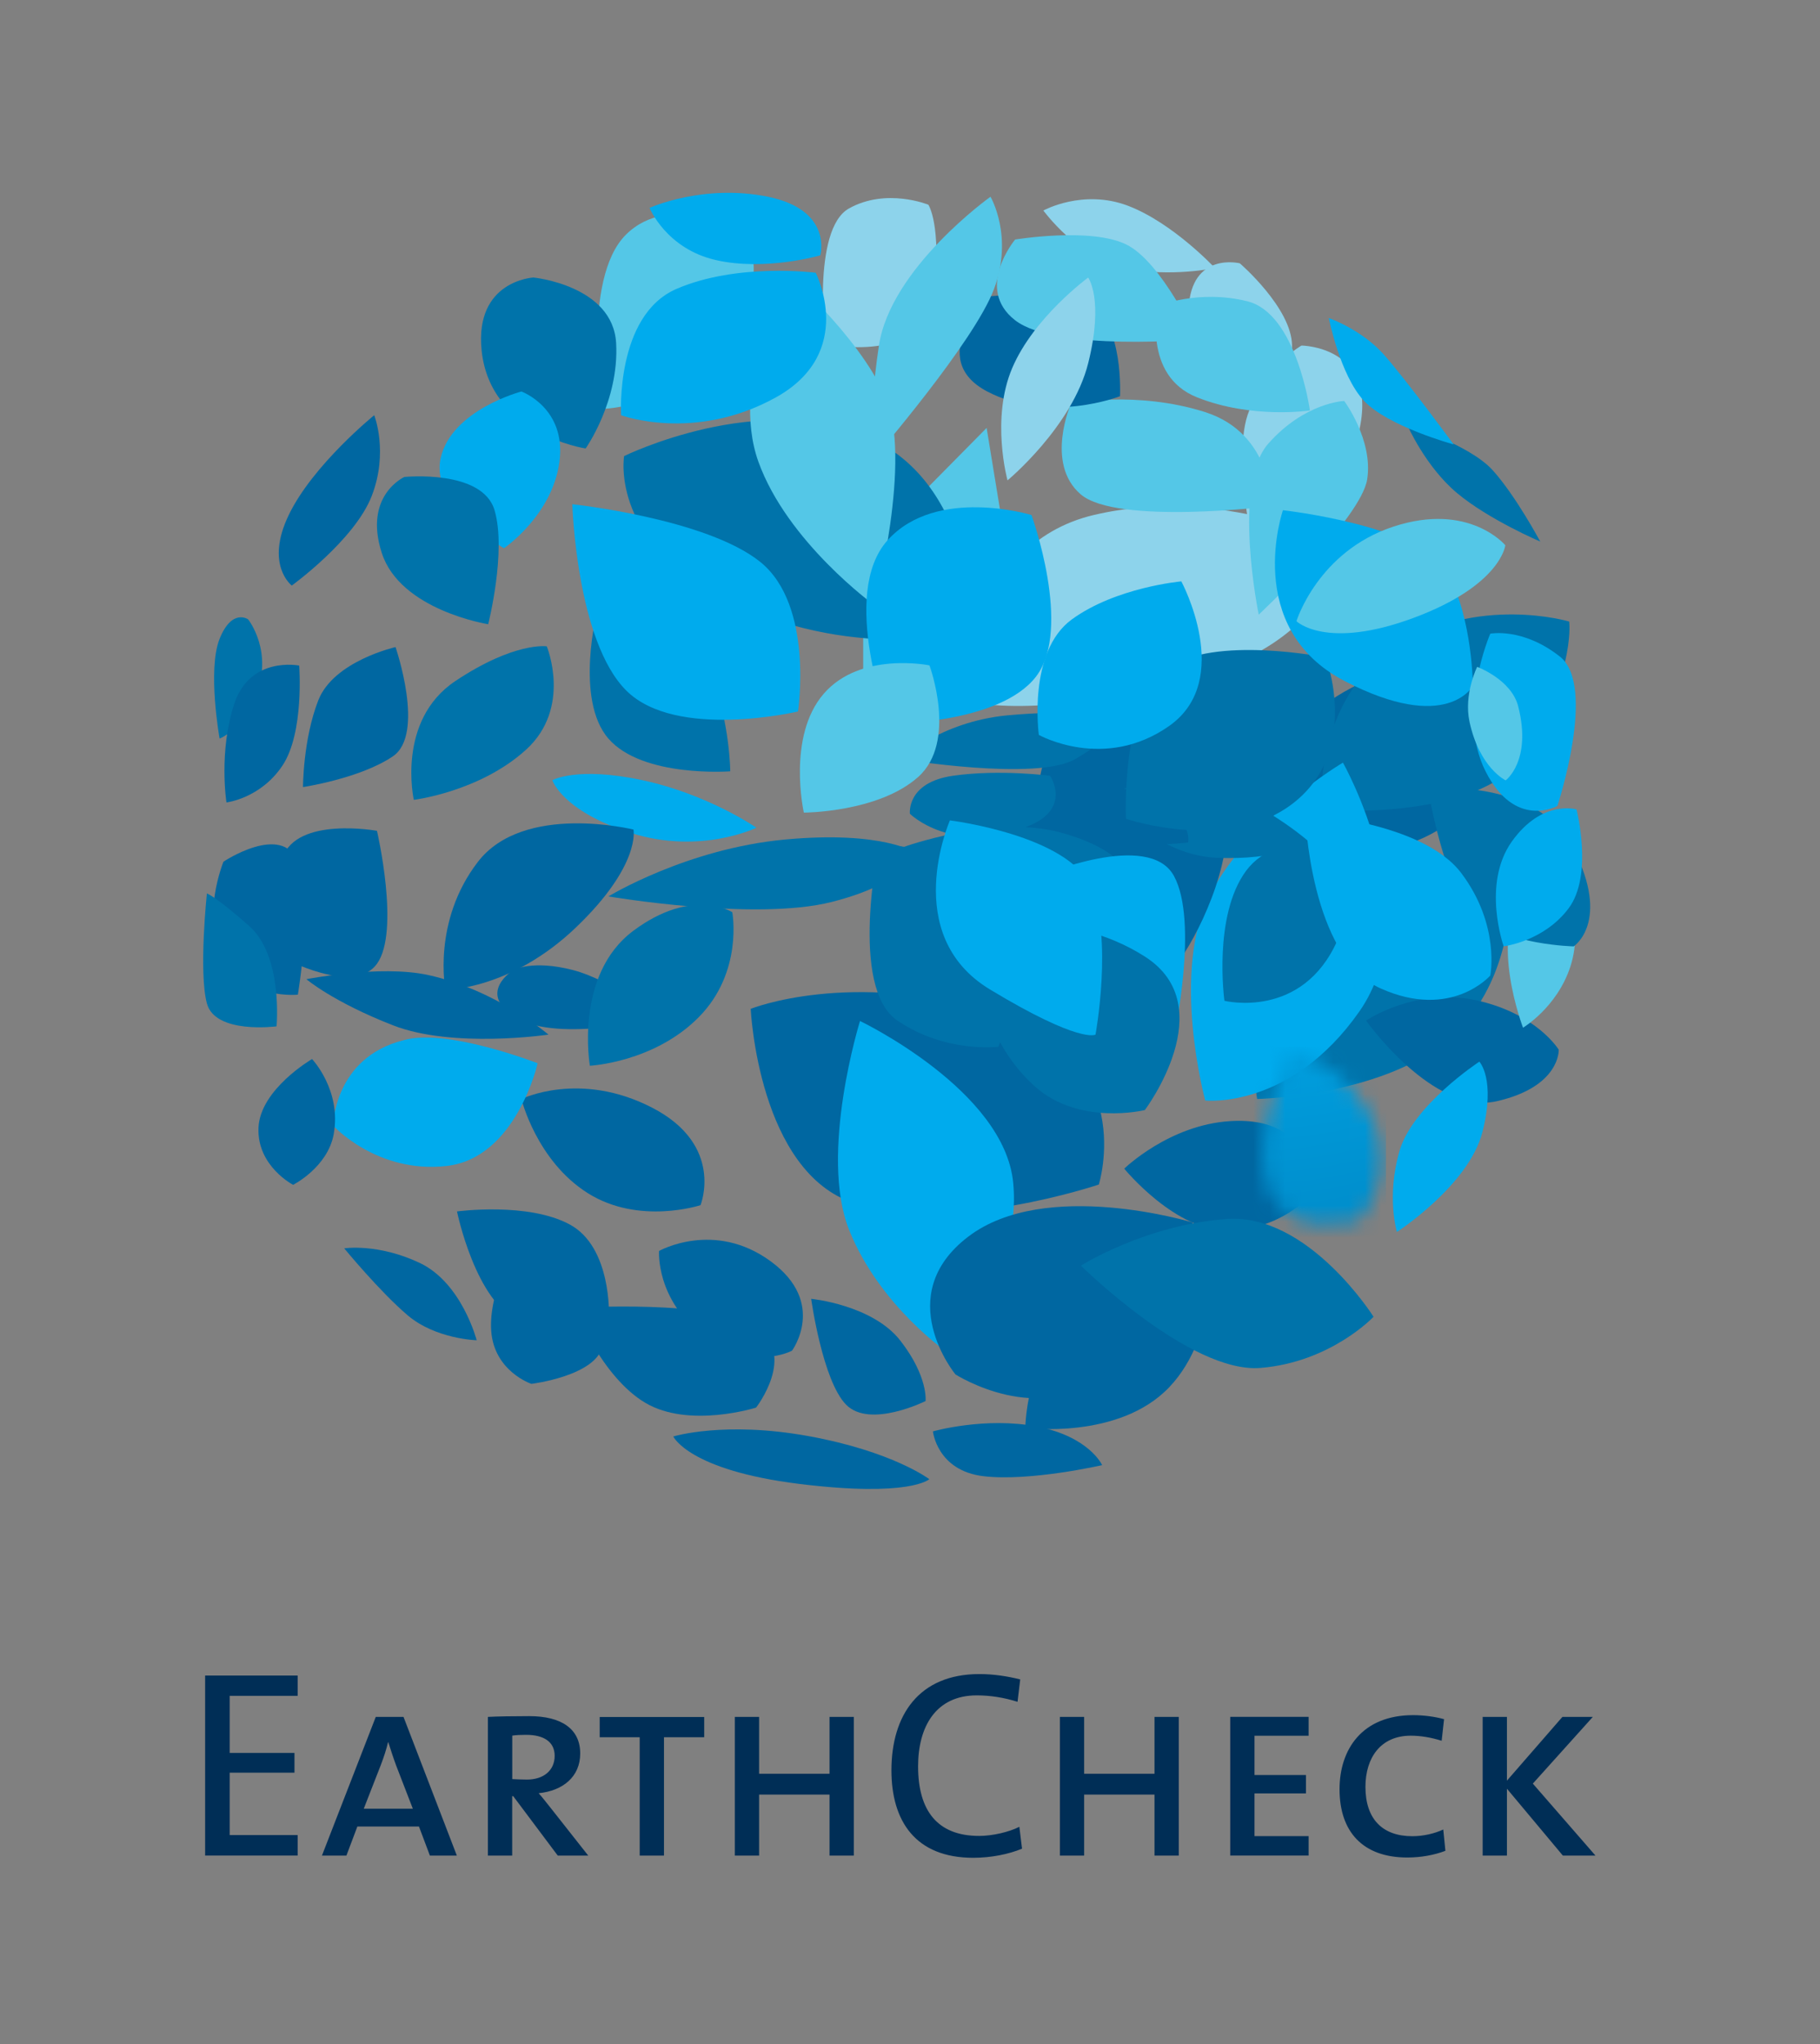 <svg width="114" height="128" viewBox="0 0 114 128" fill="none" xmlns="http://www.w3.org/2000/svg">
<rect x="0" y="0" width="114" height="128" fill="#808080" stroke="none"/>
<path d="M18.644 116.202V114.916H14.387V111.008H18.445V109.771H14.387V106.195H18.644V104.926H12.849V116.198H18.644V116.202ZM28.616 116.202L25.275 107.516H23.537L20.165 116.202H21.698L22.384 114.381H26.243L26.928 116.202H28.616ZM25.858 113.263H22.786L23.856 110.522C24.041 110.036 24.205 109.536 24.306 109.103H24.324C24.457 109.519 24.625 110.053 24.806 110.54L25.858 113.263ZM36.847 116.202L34.491 113.214C34.208 112.865 33.956 112.529 33.739 112.295C35.242 112.144 36.343 111.278 36.343 109.806C36.343 108.272 35.176 107.468 33.151 107.468C32.117 107.468 31.131 107.485 30.561 107.516V116.202H32.082V112.48H32.148L34.937 116.202H36.847ZM34.743 109.956C34.743 110.858 34.058 111.441 33.006 111.441C32.687 111.441 32.356 111.424 32.086 111.411V108.688C32.338 108.652 32.586 108.639 32.953 108.639C34.058 108.639 34.743 109.072 34.743 109.956ZM44.109 108.789V107.521H37.563V108.789H40.069V116.202H41.59V108.789H44.109ZM53.48 116.202V107.516H51.96V111.075H47.548V107.516H46.028V116.202H47.548V112.379H51.96V116.202H53.48ZM64.018 115.769L63.85 114.399C63.183 114.735 62.149 114.969 61.331 114.969C58.71 114.969 57.507 113.382 57.507 110.61C57.507 108.14 58.608 106.168 61.181 106.168C62.034 106.168 62.869 106.301 63.736 106.57L63.904 105.169C63.103 104.966 62.215 104.833 61.349 104.833C57.543 104.833 55.837 107.423 55.837 110.862C55.837 114.036 57.339 116.339 60.964 116.339C62.096 116.335 63.165 116.118 64.018 115.769ZM73.836 116.202V107.516H72.315V111.075H67.908V107.516H66.388V116.202H67.908V112.379H72.315V116.202H73.836ZM81.969 116.202V114.982H78.579V112.308H81.801V111.154H78.579V108.696H81.969V107.512H77.058V116.198H81.969V116.202ZM90.536 115.902L90.403 114.567C89.868 114.819 89.152 114.987 88.467 114.987C86.58 114.987 85.528 113.899 85.528 111.897C85.528 110.076 86.478 108.692 88.365 108.692C89.002 108.692 89.652 108.807 90.302 109.01L90.452 107.658C89.851 107.49 89.135 107.406 88.516 107.406C85.311 107.406 83.905 109.558 83.905 112.047C83.905 114.704 85.36 116.321 88.149 116.321C89.015 116.321 89.833 116.167 90.536 115.902ZM99.938 116.202L96.013 111.693L99.77 107.516H97.865L94.39 111.508V107.516H92.87V116.202H94.39V112.012L97.895 116.202H99.938Z" fill="#002E56"/>
<path d="M94.602 55.883C94.602 55.883 94.81 61.748 90.571 65.21C86.332 68.671 78.747 68.821 78.747 68.821C78.747 68.821 77.606 63.945 82.721 58.531C87.835 53.116 94.602 55.883 94.602 55.883Z" fill="#0073AA"/>
<path d="M92.277 49.756C94.965 44.744 94.585 42.043 94.585 42.043C94.585 42.043 88.865 40.332 83.702 43.621C78.548 46.905 79.043 53.814 79.043 53.814C79.043 53.814 89.59 54.769 92.277 49.756Z" fill="#0067A1"/>
<path d="M95.981 46.636C98.673 41.623 98.289 38.922 98.289 38.922C98.289 38.922 92.569 37.211 87.406 40.5C82.248 43.789 82.743 50.698 82.743 50.698C82.743 50.698 93.294 51.648 95.981 46.636Z" fill="#0073AA"/>
<path d="M75.829 55.958C73.274 60.772 75.493 68.918 75.493 68.918C75.493 68.918 80.851 69.493 85.156 63.327C89.457 57.16 84.117 47.758 84.117 47.758C84.117 47.758 78.384 51.144 75.829 55.958Z" fill="#00ABED"/>
<path d="M65.124 48.784C63.983 55.883 68.439 64.657 68.439 64.657C68.439 64.657 73.124 63.464 75.891 56.241C78.658 49.023 75.626 42.056 75.626 42.056C75.626 42.056 66.268 41.685 65.124 48.784Z" fill="#0067A1"/>
<path d="M24.612 64.206C28.369 65.674 34.354 64.79 34.354 64.79C34.354 64.79 31.132 62.001 26.822 61.059C23.812 60.4 19.192 61.32 19.192 61.32C19.192 61.32 20.854 62.739 24.612 64.206Z" fill="#0067A1"/>
<path d="M39.199 14.703C36.422 17.479 37.713 25.608 37.713 25.608C37.713 25.608 42.421 25.533 45.471 21.493C48.521 17.448 46.633 14.46 46.633 14.46C46.633 14.46 41.974 11.927 39.199 14.703Z" fill="#54C7E7"/>
<path d="M73.243 86.865C76.404 83.541 75.891 77.9 75.891 77.9C75.891 77.9 73.08 78.448 68.673 80.999C64.261 83.549 64.222 89.419 64.222 89.419C64.222 89.419 70.087 90.189 73.243 86.865Z" fill="#0067A1"/>
<path d="M53.175 13.055C50.833 14.367 51.69 21.55 51.69 21.55C51.69 21.55 58.024 22.894 58.506 18.461C58.992 14.027 58.148 12.82 58.148 12.82C58.148 12.82 55.518 11.742 53.175 13.055Z" fill="#8DD3EB"/>
<path d="M57.976 87.736C57.976 87.736 58.148 86.206 56.398 83.956C54.647 81.706 50.81 81.335 50.81 81.335C50.81 81.335 51.518 86.471 53.003 87.97C54.493 89.473 57.976 87.736 57.976 87.736Z" fill="#0067A1"/>
<path d="M33.412 17.378C33.412 17.378 29.717 17.568 30.168 21.948C30.707 27.204 36.683 28.084 36.683 28.084C36.683 28.084 38.792 25.109 38.593 21.488C38.389 17.868 33.412 17.378 33.412 17.378Z" fill="#0073AA"/>
<path d="M32.661 24.516C32.661 24.516 28.289 25.661 27.604 28.68C26.919 31.699 31.569 34.33 31.569 34.33C31.569 34.33 34.597 32.279 35.043 28.91C35.485 25.542 32.661 24.516 32.661 24.516Z" fill="#00ABED"/>
<path d="M76.974 77.06C80.294 76.968 82.009 74.89 82.009 74.89C82.009 74.89 82.707 69.882 77.094 70.204C73.243 70.425 70.419 73.184 70.419 73.184C70.419 73.184 73.659 77.153 76.974 77.06Z" fill="#0067A1"/>
<path d="M77.659 16.489C77.659 16.489 80.913 19.287 80.93 21.643C80.948 23.999 78.552 25.409 78.552 25.409C78.552 25.409 74.282 22.93 74.45 19.336C74.618 15.738 77.659 16.489 77.659 16.489Z" fill="#8DD3EB"/>
<path d="M33.284 86.661C33.284 86.661 30.955 85.879 30.769 83.355C30.583 80.831 32.391 77.741 32.391 77.741C32.391 77.741 38.138 82.4 37.744 84.283C37.346 86.166 33.284 86.661 33.284 86.661Z" fill="#0067A1"/>
<path d="M81.523 21.639C81.523 21.639 79.498 22.748 78.252 25.701C77.005 28.654 78.849 36.106 78.849 36.106C78.849 36.106 83.901 32.327 85.13 26.996C86.354 21.674 81.523 21.639 81.523 21.639Z" fill="#8DD3EB"/>
<path d="M60.363 43.842C60.363 43.842 60.527 34.117 68.541 32.243C76.555 30.369 83.853 34.029 83.853 34.029C83.853 34.029 84.038 40.076 74.15 42.644C64.257 45.217 60.363 43.842 60.363 43.842Z" fill="#8DD3EB"/>
<path d="M54.068 34.626V43.546L62.692 32.248L61.8 26.797L54.068 34.626Z" fill="#54C7E7"/>
<path d="M67.09 25.255C67.09 25.255 65.433 29.008 67.687 30.952C69.937 32.897 79.639 31.699 79.639 31.699C79.639 31.699 79.754 27.16 75.475 25.803C71.201 24.446 67.09 25.255 67.09 25.255Z" fill="#54C7E7"/>
<path d="M43.879 75.469C43.879 75.469 45.404 71.721 40.856 69.369C36.307 67.017 32.661 68.825 32.661 68.825C32.661 68.825 33.611 72.702 36.825 74.722C40.034 76.738 43.879 75.469 43.879 75.469Z" fill="#0067A1"/>
<path d="M39.092 28.561C39.092 28.561 38.115 34.232 46.036 37.839C53.958 41.45 60.898 39.563 60.898 39.563C60.898 39.563 61.172 30.338 54.355 27.372C47.539 24.401 39.092 28.561 39.092 28.561Z" fill="#0073AA"/>
<path d="M68.827 74.178C68.827 74.178 71.391 66.094 62.298 63.388C53.202 60.683 47.022 63.176 47.022 63.176C47.022 63.176 47.495 73.449 53.564 75.367C59.633 77.286 68.827 74.178 68.827 74.178Z" fill="#0067A1"/>
<path d="M49.197 17.068C49.197 17.068 53.684 20.892 55.443 24.799C57.202 28.707 54.762 37.892 54.762 37.892C54.762 37.892 49.321 33.958 47.504 28.915C45.692 23.875 49.197 17.068 49.197 17.068Z" fill="#54C7E7"/>
<path d="M59.434 84.761C59.434 84.761 55.098 81.808 53.189 77.029C51.283 72.251 53.869 63.937 53.869 63.937C53.869 63.937 62.922 68.264 63.466 74.086C64.014 79.903 59.434 84.761 59.434 84.761Z" fill="#00ABED"/>
<path d="M23.913 34.626C22.75 31.023 25.328 29.869 25.328 29.869C25.328 29.869 30.216 29.374 30.977 31.951C31.737 34.528 30.579 39.09 30.579 39.09C30.579 39.09 25.076 38.224 23.913 34.626Z" fill="#0073AA"/>
<mask id="mask0_497_21144" style="mask-type:luminance" maskUnits="userSpaceOnUse" x="79" y="65" width="8" height="12">
<path d="M79.392 74.364C80.519 77.701 85.041 76.446 85.041 76.446C85.041 76.446 86.818 74.925 86.482 71.889C86 67.513 80.829 65.55 80.829 65.55C80.829 65.55 78.26 71.027 79.392 74.364Z" fill="white"/>
</mask>
<g mask="url(#mask0_497_21144)">
<path d="M86.814 65.55H78.261V77.701H86.814V65.55Z" fill="url(#paint0_radial_497_21144)"/>
</g>
<path d="M97.635 65.736C97.635 65.736 97.75 68.043 93.767 68.958C89.789 69.873 85.567 63.91 85.567 63.91C85.567 63.91 88.648 61.81 92.454 62.637C96.26 63.464 97.635 65.736 97.635 65.736Z" fill="#0067A1"/>
<path d="M34.597 48.859C34.597 48.859 36.126 47.975 40.246 48.859C44.365 49.743 47.38 51.834 47.38 51.834C47.38 51.834 43.888 53.54 39.547 52.17C35.215 50.804 34.597 48.859 34.597 48.859Z" fill="#00ABED"/>
<path d="M82.049 52.762C82.049 52.762 80.038 53.907 76.135 53.712C72.227 53.522 69.265 49.787 69.265 49.787C69.265 49.787 73.208 48.01 76.554 49.411C79.905 50.813 82.049 52.762 82.049 52.762Z" fill="#0073AA"/>
<path d="M74.415 52.762C74.415 52.762 69.69 53.253 65.15 52.762C60.61 52.271 60.805 49.787 60.805 49.787C60.805 49.787 68.633 48.386 71.741 49.787C74.848 51.188 74.415 52.762 74.415 52.762Z" fill="#0067A1"/>
<path d="M59.686 48.581C62.617 48.161 65.773 48.581 65.773 48.581C65.773 48.581 67.197 50.671 64.323 51.767C59.611 53.571 56.994 50.959 56.994 50.959C56.994 50.959 56.756 49.005 59.686 48.581Z" fill="#0073AA"/>
<path d="M64.222 57.085C69.46 58.539 71.259 56.082 71.259 56.082C71.259 56.082 71.44 53.474 66.388 52.121C62.202 50.998 56.548 53.058 56.548 53.058C56.548 53.058 58.984 55.631 64.222 57.085Z" fill="#0073AA"/>
<path d="M35.865 60.741C33.337 60.091 32.166 60.741 32.166 60.741C32.166 60.741 29.743 62.222 32.391 63.764C35.043 65.307 41.311 63.764 41.311 63.764C41.311 63.764 38.394 61.391 35.865 60.741Z" fill="#0067A1"/>
<path d="M38.111 56.135C38.111 56.135 47.283 57.7 52.088 56.484C56.893 55.268 57.361 53.407 57.361 53.407C57.361 53.407 55.346 52.002 49.179 52.572C43.013 53.142 38.111 56.135 38.111 56.135Z" fill="#0073AA"/>
<path d="M70.623 44.801C70.623 44.801 67.197 44.403 63.059 44.801C58.922 45.203 56.389 47.529 56.389 47.529C56.389 47.529 64.929 48.952 67.365 47.529C69.805 46.105 70.623 44.801 70.623 44.801Z" fill="#0073AA"/>
<path d="M37.417 38.193C37.417 38.193 35.972 43.789 38.111 46.255C40.251 48.718 45.74 48.302 45.74 48.302C45.74 48.302 45.74 45.411 44.565 42.162C43.393 38.918 37.417 38.193 37.417 38.193Z" fill="#0073AA"/>
<path d="M73.527 64.953C73.527 64.953 75.109 57.717 73.527 54.844C71.944 51.971 65.199 54.844 65.199 54.844C65.199 54.844 65.601 60.042 67.029 62.297C68.457 64.555 73.527 64.953 73.527 64.953Z" fill="#00ABED"/>
<path d="M41.281 78.338C41.281 78.338 41.059 81.379 44.065 83.66C47.071 85.941 49.608 84.584 49.608 84.584C49.608 84.584 51.823 81.587 48.278 78.988C44.733 76.388 41.281 78.338 41.281 78.338Z" fill="#0067A1"/>
<path d="M70.154 24.813C70.154 24.813 70.397 20.229 68.27 19.163C66.144 18.103 61.83 18.571 61.83 18.571C61.83 18.571 57.954 22.483 61.839 24.516C65.725 26.554 70.154 24.813 70.154 24.813Z" fill="#0067A1"/>
<path d="M42.173 89.954C42.173 89.954 43.128 92.067 50.063 92.925C56.999 93.782 58.21 92.629 58.21 92.629C58.21 92.629 55.92 90.892 50.642 89.932C45.369 88.973 42.173 89.954 42.173 89.954Z" fill="#0067A1"/>
<path d="M76.103 16.785C76.103 16.785 73.478 13.965 70.658 12.887C67.833 11.812 65.353 13.183 65.353 13.183C65.353 13.183 67.585 16.233 70.476 16.808C73.367 17.378 76.103 16.785 76.103 16.785Z" fill="#8DD3EB"/>
<path d="M81.165 50.167C85.209 46.83 83.039 41.168 83.039 41.168C83.039 41.168 76.064 39.762 73.124 41.844C70.184 43.926 70.529 51.277 70.529 51.277C70.529 51.277 77.124 53.505 81.165 50.167Z" fill="#0073AA"/>
<path d="M28.523 42.648C24.81 45.124 25.92 50.088 25.92 50.088C25.92 50.088 30.035 49.588 32.939 46.958C35.843 44.328 34.248 40.474 34.248 40.474C34.248 40.474 32.236 40.173 28.523 42.648Z" fill="#0073AA"/>
<path d="M83.772 58.889C85.983 53.898 85.019 53.058 85.019 53.058C85.019 53.058 80.152 51.706 78.057 54.526C75.962 57.346 76.695 62.672 76.695 62.672C76.695 62.672 81.562 63.879 83.772 58.889Z" fill="#0073AA"/>
<path d="M13.998 53.96C13.998 53.96 12.544 57.487 13.998 60.056C15.452 62.624 18.657 62.288 18.657 62.288C18.657 62.288 19.656 56.409 18.657 53.96C17.658 51.516 13.998 53.96 13.998 53.96Z" fill="#0067A1"/>
<path d="M67.13 38.794C64.354 40.818 65.07 46.021 65.07 46.021C65.07 46.021 69.177 48.328 73.248 45.451C77.314 42.573 73.995 36.407 73.995 36.407C73.995 36.407 69.902 36.769 67.13 38.794Z" fill="#00ABED"/>
<path d="M43.764 63.702C46.571 60.869 45.869 57.125 45.869 57.125C45.869 57.125 43.384 55.52 39.671 58.287C35.958 61.054 36.948 66.739 36.948 66.739C36.948 66.739 40.958 66.54 43.764 63.702Z" fill="#0073AA"/>
<path d="M61.211 58.089C61.211 58.089 60.451 64.109 64.823 68.034C67.59 70.523 71.71 69.515 71.71 69.515C71.71 69.515 76.594 63.017 71.71 59.901C66.829 56.785 61.211 58.089 61.211 58.089Z" fill="#0073AA"/>
<path d="M49.984 44.554C49.984 44.554 51 37.91 47.619 35.187C44.237 32.469 35.848 31.576 35.848 31.576C35.848 31.576 36.104 40.142 39.234 43.25C42.363 46.357 49.984 44.554 49.984 44.554Z" fill="#00ABED"/>
<path d="M95.398 56.033C93.25 58.769 95.398 64.356 95.398 64.356C95.398 64.356 97.52 63.097 98.36 60.542C99.279 57.748 97.909 54.676 97.909 54.676C97.909 54.676 97.551 53.301 95.398 56.033Z" fill="#54C7E7"/>
<path d="M15.97 43.648C17.194 40.841 15.541 38.785 15.541 38.785C15.541 38.785 14.533 38.069 13.755 40.005C12.982 41.941 13.755 46.251 13.755 46.251C13.755 46.251 15.033 45.8 15.97 43.648Z" fill="#0073AA"/>
<path d="M19.939 43.851C18.976 46.313 18.98 49.288 18.98 49.288C18.98 49.288 22.574 48.748 24.611 47.361C26.654 45.973 24.775 40.522 24.775 40.522C24.775 40.522 20.907 41.389 19.939 43.851Z" fill="#0067A1"/>
<path d="M98.572 59.264C98.572 59.264 100.897 57.744 98.572 53.169C96.247 48.594 89.448 49.407 89.448 49.407C89.448 49.407 90.483 55.759 92.454 57.47C94.43 59.18 98.572 59.264 98.572 59.264Z" fill="#0073AA"/>
<path d="M85.638 30.011C86.018 27.544 84.197 25.109 84.197 25.109C84.197 25.109 81.726 25.197 79.441 27.783C77.156 30.369 78.844 38.489 78.844 38.489C78.844 38.489 85.262 32.477 85.638 30.011Z" fill="#54C7E7"/>
<path d="M27.971 73.016C32.334 72.525 33.677 66.584 33.677 66.584C33.677 66.584 27.984 64.365 25.297 65.135C20.907 66.226 20.867 70.487 20.867 70.487C20.867 70.487 23.608 73.507 27.971 73.016Z" fill="#00ABED"/>
<path d="M63.585 15C63.585 15 61.021 18.067 63.585 20.056C66.149 22.041 74.985 21.245 74.985 21.245C74.985 21.245 72.766 16.374 70.525 15.3C68.284 14.222 63.585 15 63.585 15Z" fill="#54C7E7"/>
<path d="M47.358 88.147C47.358 88.147 49.949 84.836 47.358 83.09C44.768 81.348 35.958 81.901 35.958 81.901C35.958 81.901 37.673 86.224 40.418 87.846C43.163 89.473 47.358 88.147 47.358 88.147Z" fill="#0067A1"/>
<path d="M62.263 18.098C61.03 21.409 54.758 28.676 54.758 28.676C54.758 28.676 54.316 26.506 55.054 21.639C55.792 16.772 62.042 12.321 62.042 12.321C62.042 12.321 63.501 14.787 62.263 18.098Z" fill="#54C7E7"/>
<path d="M68.165 22.731C67.17 26.722 63.108 30.082 63.108 30.082C63.108 30.082 62.047 26.227 63.404 23.044C64.761 19.862 68.16 17.382 68.16 17.382C68.16 17.382 69.159 18.739 68.165 22.731Z" fill="#8DD3EB"/>
<path d="M64.903 42.357C62.617 45.354 55.686 45.332 55.686 45.332C55.686 45.332 52.543 37.212 55.602 33.825C58.661 30.435 64.611 32.252 64.611 32.252C64.611 32.252 67.188 39.36 64.903 42.357Z" fill="#00ABED"/>
<path d="M50.351 50.888C50.351 50.888 55.01 50.879 57.503 48.664C59.996 46.45 58.219 41.667 58.219 41.667C58.219 41.667 53.891 40.774 51.588 43.453C49.281 46.127 50.351 50.888 50.351 50.888Z" fill="#54C7E7"/>
<path d="M55.058 52.904C55.058 52.904 53.153 61.824 56.199 63.901C59.244 65.979 62.542 65.546 62.542 65.546C62.542 65.546 64.849 59.649 62.918 56.281C60.986 52.917 55.058 52.904 55.058 52.904Z" fill="#0073AA"/>
<path d="M84.224 42.648C90.642 45.977 92.255 42.953 92.255 42.953C92.255 42.953 92.255 38.838 90.691 35.881C89.126 32.924 80.36 31.951 80.36 31.951C80.36 31.951 77.805 39.316 84.224 42.648Z" fill="#00ABED"/>
<path d="M93.347 61.09C93.347 61.09 93.984 57.938 91.535 54.681C89.082 51.423 81.753 50.981 81.753 50.981C81.753 50.981 82.044 59.91 86.482 61.899C90.92 63.888 93.347 61.09 93.347 61.09Z" fill="#00ABED"/>
<path d="M14.679 44.059C13.684 47.056 14.184 50.251 14.184 50.251C14.184 50.251 16.319 50.004 17.694 47.94C19.068 45.875 18.741 41.68 18.741 41.68C18.741 41.68 15.678 41.062 14.679 44.059Z" fill="#0067A1"/>
<path d="M98.254 56.882C99.81 54.804 98.749 50.689 98.749 50.689C98.749 50.689 96.592 50.035 94.695 52.7C92.799 55.366 94.187 59.26 94.187 59.26C94.187 59.26 96.698 58.959 98.254 56.882Z" fill="#00ABED"/>
<path d="M23.281 31.067C22.207 33.826 18.277 36.668 18.277 36.668C18.277 36.668 16.575 35.386 18.087 32.248C19.599 29.109 23.44 26.002 23.44 26.002C23.44 26.002 24.355 28.309 23.281 31.067Z" fill="#0067A1"/>
<path d="M87.658 72.083C88.485 69.219 92.662 66.483 92.662 66.483C92.662 66.483 93.705 67.57 92.852 70.903C91.994 74.231 87.499 77.149 87.499 77.149C87.499 77.149 86.832 74.948 87.658 72.083Z" fill="#00ABED"/>
<path d="M44.839 16.286C41.722 15.574 40.688 13.019 40.688 13.019C40.688 13.019 44.056 11.485 48.123 12.325C52.19 13.17 51.381 15.99 51.381 15.99C51.381 15.99 47.955 16.997 44.839 16.286Z" fill="#00ABED"/>
<path d="M64.973 89.336C68.236 89.972 69.036 91.749 69.036 91.749C69.036 91.749 64.514 92.788 61.605 92.443C58.692 92.098 58.436 89.636 58.436 89.636C58.436 89.636 61.711 88.704 64.973 89.336Z" fill="#0067A1"/>
<path d="M88.149 26.616C88.149 26.616 89.28 29.215 91.265 30.877C93.25 32.539 96.477 33.914 96.477 33.914C96.477 33.914 94.925 31.014 93.484 29.432C92.047 27.849 88.149 26.616 88.149 26.616Z" fill="#0073AA"/>
<path d="M20.903 71.022C21.402 68.273 19.546 66.319 19.546 66.319C19.546 66.319 16.293 68.211 16.191 70.62C16.089 73.025 18.361 74.196 18.361 74.196C18.361 74.196 20.523 73.104 20.903 71.022Z" fill="#0067A1"/>
<path d="M15.607 57.987C13.476 56.108 12.959 55.949 12.959 55.949C12.959 55.949 12.438 60.891 12.959 62.836C13.481 64.781 17.322 64.272 17.322 64.272C17.322 64.272 17.742 59.865 15.607 57.987Z" fill="#0073AA"/>
<path d="M93.051 48.302C94.903 51.971 97.551 50.468 97.551 50.468C97.551 50.468 100.035 42.958 97.71 41.119C95.385 39.28 93.347 39.682 93.347 39.682C93.347 39.682 91.199 44.638 93.051 48.302Z" fill="#00ABED"/>
<path d="M92.525 41.76C92.525 41.76 91.672 43.471 92.047 45.203C92.675 48.099 94.311 48.868 94.311 48.868C94.311 48.868 95.964 47.652 95.097 44.235C94.669 42.547 92.525 41.76 92.525 41.76Z" fill="#54C7E7"/>
<path d="M23.613 60.352C25.076 58.323 23.613 52.028 23.613 52.028C23.613 52.028 18.596 51.109 17.694 53.717C16.792 56.32 17.694 59.963 17.694 59.963C17.694 59.963 22.15 62.385 23.613 60.352Z" fill="#0067A1"/>
<path d="M28.625 75.863C28.625 75.863 29.805 81.622 32.541 82.701C35.278 83.779 38.142 82.405 38.142 82.405C38.142 82.405 38.319 78.108 35.697 76.685C33.072 75.257 28.625 75.863 28.625 75.863Z" fill="#0067A1"/>
<path d="M82.049 25.706C82.049 25.706 81.218 19.632 78.132 18.867C75.051 18.103 72.532 19.163 72.532 19.163C72.532 19.163 71.537 23.517 74.981 24.883C78.42 26.254 82.049 25.706 82.049 25.706Z" fill="#54C7E7"/>
<path d="M21.561 78.174C21.561 78.174 23.772 80.866 25.526 82.36C27.281 83.859 29.858 83.93 29.858 83.93C29.858 83.93 28.935 80.349 26.305 79.094C23.67 77.843 21.561 78.174 21.561 78.174Z" fill="#0067A1"/>
<path d="M91.053 27.832C91.053 27.832 88.074 23.774 86.677 22.2C85.276 20.627 83.233 19.915 83.233 19.915C83.233 19.915 83.936 23.495 85.435 25.1C86.933 26.704 91.053 27.832 91.053 27.832Z" fill="#00ABED"/>
<path d="M51.093 17.081C51.093 17.081 46.187 16.436 42.359 18.098C38.535 19.765 38.902 26.002 38.902 26.002C38.902 26.002 43.481 27.708 48.578 24.897C53.675 22.085 51.093 17.081 51.093 17.081Z" fill="#00ABED"/>
<path d="M59.846 86.069C59.846 86.069 65.247 89.512 69.124 85.936C73 82.356 74.711 76.557 74.711 76.557C74.711 76.557 65.477 73.741 60.637 77.45C55.797 81.149 59.846 86.069 59.846 86.069Z" fill="#0067A1"/>
<path d="M29.929 53.978C27.056 57.713 27.9 61.983 27.9 61.983C27.9 61.983 31.971 62.001 36.065 58.089C40.158 54.177 39.68 51.949 39.68 51.949C39.68 51.949 32.798 50.242 29.929 53.978Z" fill="#0067A1"/>
<path d="M78.959 85.662C83.366 85.3 86.036 82.458 86.036 82.458C86.036 82.458 81.943 75.978 76.85 76.335C71.763 76.694 67.705 79.257 67.705 79.257C67.705 79.257 74.552 86.025 78.959 85.662Z" fill="#0073AA"/>
<path d="M68.62 64.79C68.62 64.79 67.678 65.386 62.007 61.961C56.34 58.535 59.501 51.374 59.501 51.374C59.501 51.374 66.914 52.294 68.324 55.525C69.729 58.752 68.62 64.79 68.62 64.79Z" fill="#00ABED"/>
<path d="M87.282 32.977C82.548 34.533 81.205 38.9 81.205 38.9C81.205 38.9 83.061 40.73 88.547 38.692C94.028 36.655 94.289 34.144 94.289 34.144C94.289 34.144 92.017 31.421 87.282 32.977Z" fill="#54C7E7"/>
<defs>
<radialGradient id="paint0_radial_497_21144" cx="0" cy="0" r="1" gradientUnits="userSpaceOnUse" gradientTransform="translate(78.134 2.35) scale(73.558 113.165)">
<stop stop-color="white"/>
<stop offset="0.156" stop-color="#A7E2F8"/>
<stop offset="0.326" stop-color="#4EC4F2"/>
<stop offset="0.445" stop-color="#16B1EE"/>
<stop offset="0.503" stop-color="#00AAEC"/>
<stop offset="0.607" stop-color="#0096D5"/>
<stop offset="0.764" stop-color="#007CB8"/>
<stop offset="0.901" stop-color="#006DA6"/>
<stop offset="1" stop-color="#0067A0"/>
</radialGradient>
</defs>
</svg>
